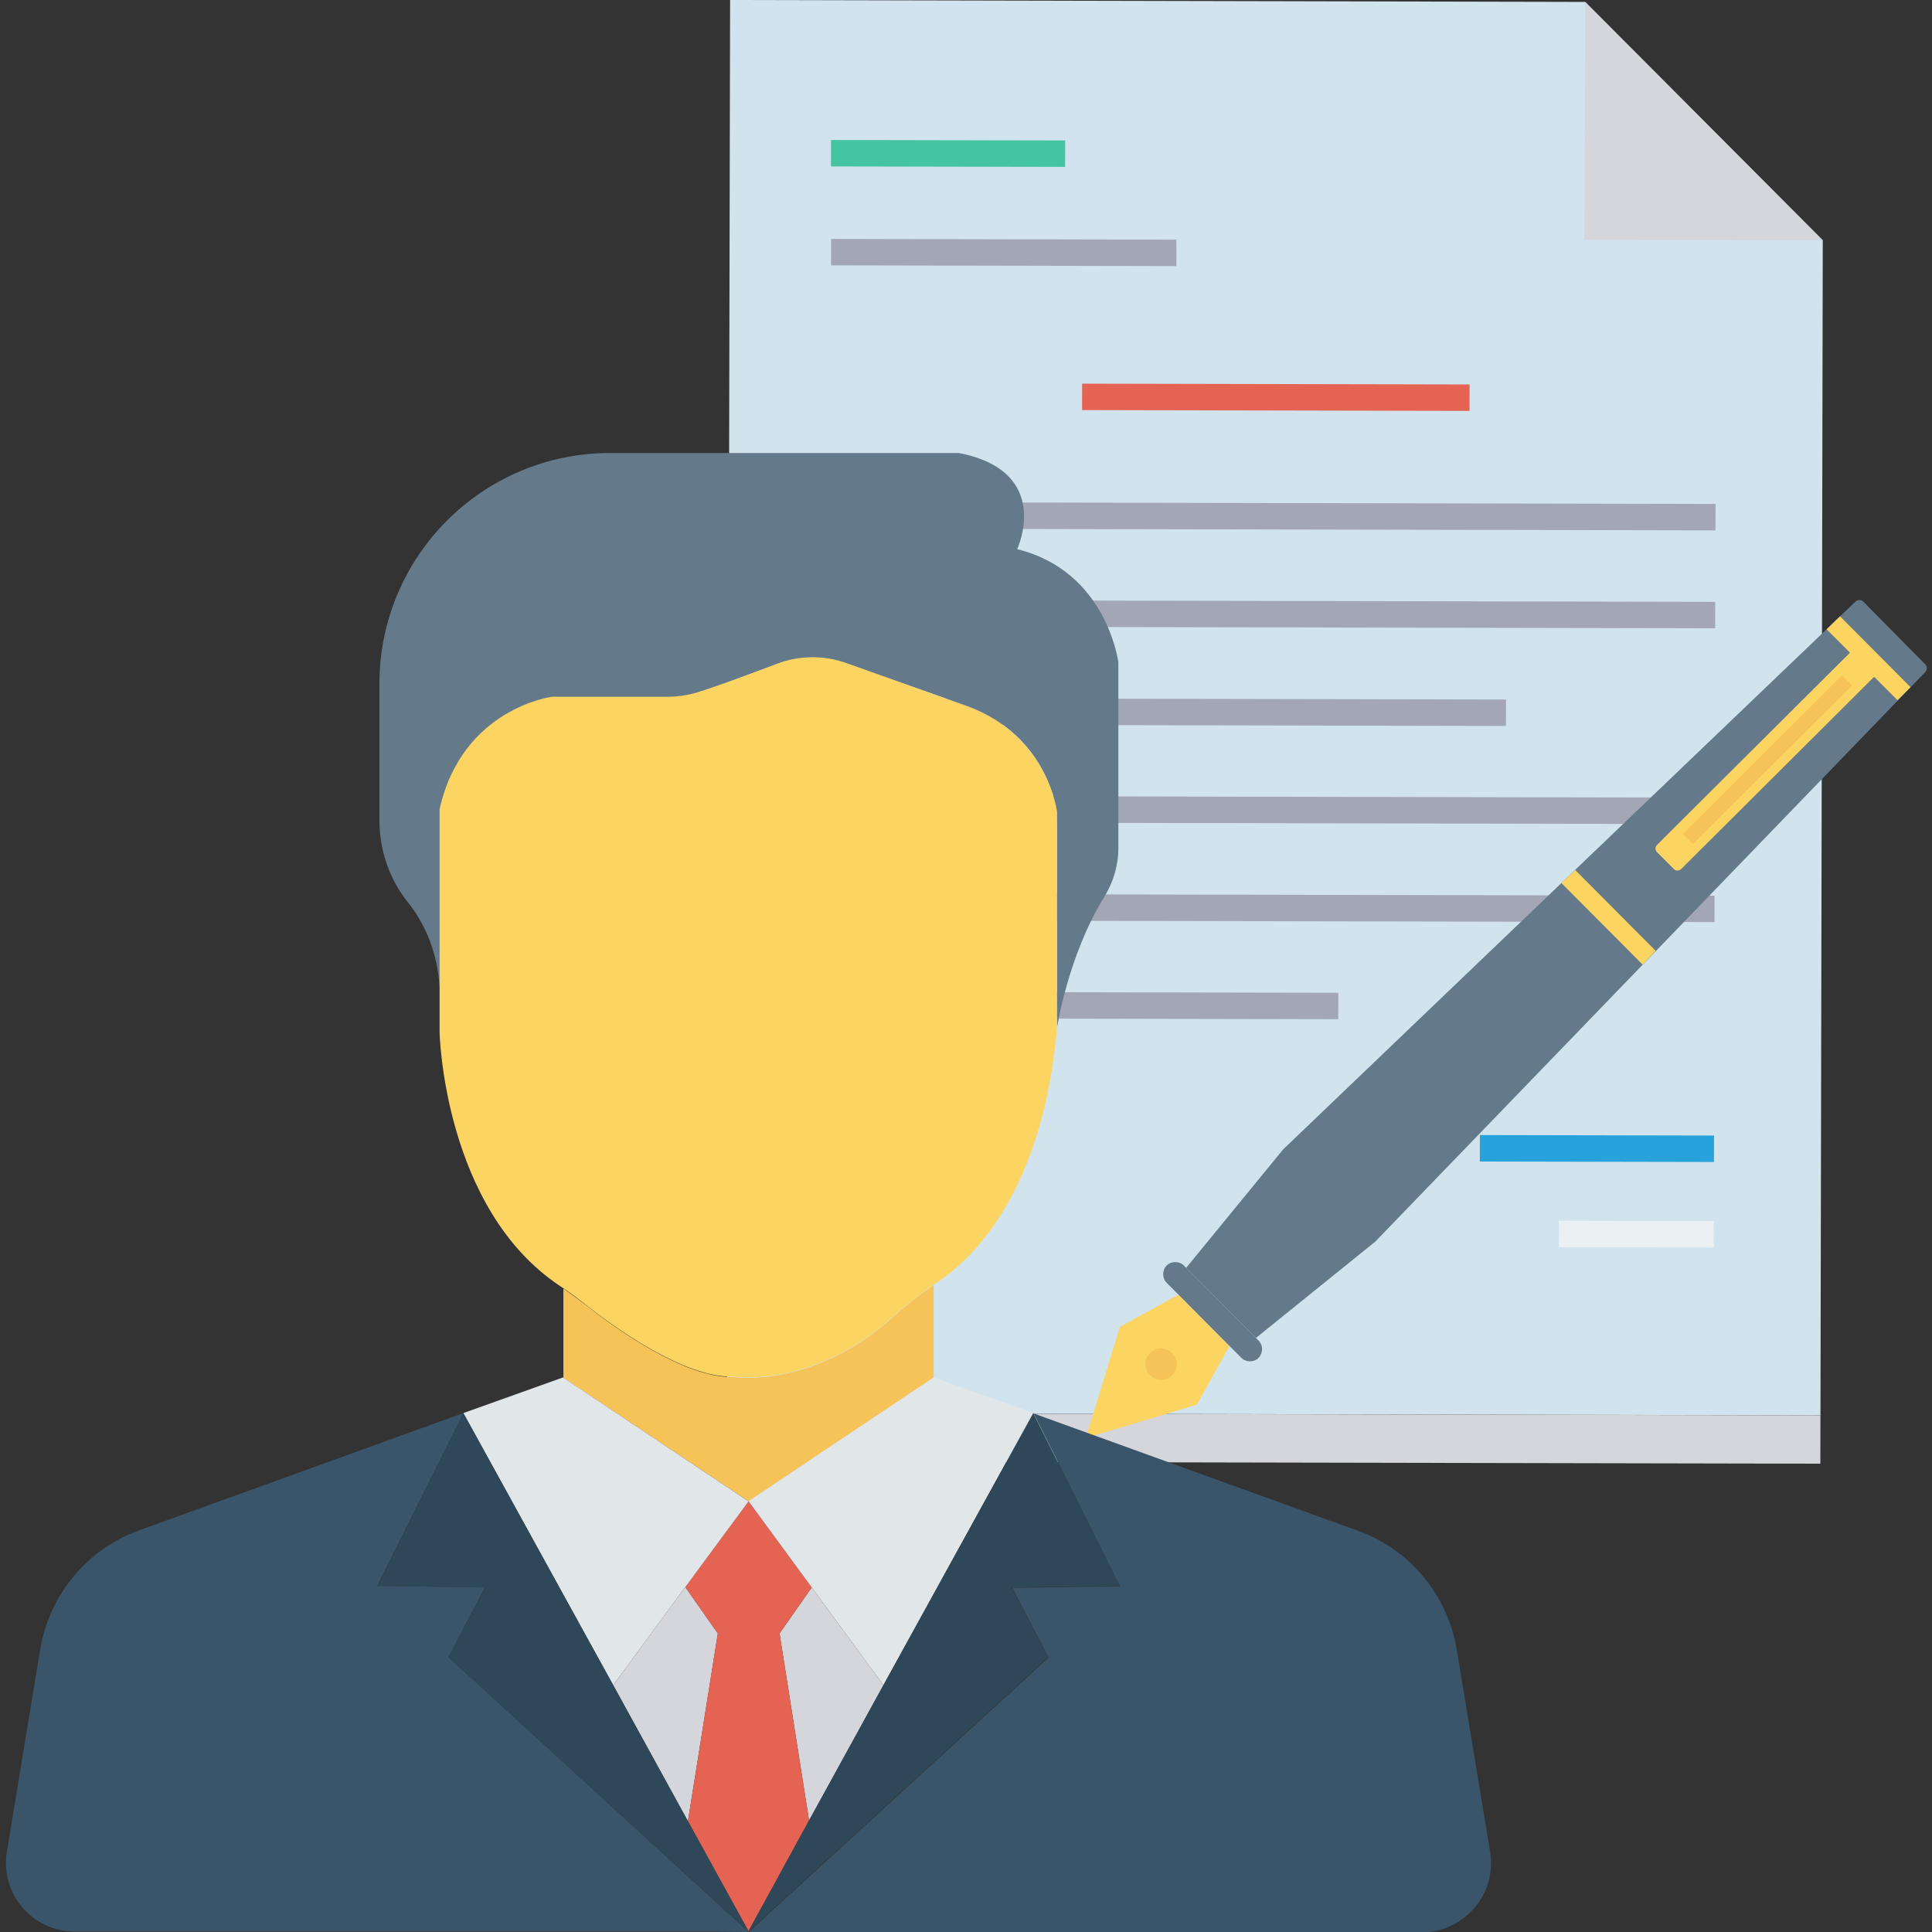 <?xml version="1.0" encoding="utf-8"?>
<!-- Generator: Adobe Illustrator 23.0.1, SVG Export Plug-In . SVG Version: 6.00 Build 0)  -->
<svg version="1.1" id="Layer_1" xmlns="http://www.w3.org/2000/svg" xmlns:xlink="http://www.w3.org/1999/xlink" x="0px" y="0px"
	 viewBox="0 0 504.1 504.1" style="enable-background:new 0 0 504.1 504.1;" xml:space="preserve">
<rect x="0" y="0" width="504.1" height="504.1" fill="#333333" stroke="none"/>
<style type="text/css">
	.st0{fill:#D5D6DB;}
	.st1{fill:#D1E4ED;}
	.st2{fill:#44C4A1;}
	.st3{fill:#27A2DB;}
	.st4{fill:#EBF0F3;}
	.st5{fill:#E56353;}
	.st6{fill:#A3A7B5;}
	.st7{fill:#64798A;}
	.st8{fill:#FCD462;}
	.st9{fill:#F6C358;}
	.st10{fill:#E1E6E9;}
	.st11{fill:#3A556A;}
	.st12{fill:#2F4859;}
</style>
<g>
	
		<rect x="326" y="232.7" transform="matrix(1.999996e-03 -1 1 1.999996e-03 -43.687 706.871)" class="st0" width="12.6" height="285.3"/>
	<polygon class="st1" points="413.6,0.5 190.5,0 189.7,368.7 475,369.3 475.6,62.7 	"/>
	<polygon class="st0" points="413.4,62.6 475.6,62.7 413.6,0.5 	"/>
	
		<rect x="243.9" y="9.4" transform="matrix(1.999996e-03 -1 1 1.999996e-03 206.923 287.308)" class="st2" width="6.9" height="61.1"/>
	
		<rect x="413.2" y="269.1" transform="matrix(1.999996e-03 -1 1 1.999996e-03 116.19 715.726)" class="st3" width="6.9" height="61.1"/>
	
		<rect x="423.5" y="301.8" transform="matrix(2.099995e-03 -1 1 2.099995e-03 104.066 748.292)" class="st4" width="6.9" height="40.4"/>
	
		<rect x="329.4" y="53.1" transform="matrix(2.099995e-03 -1 1 2.099995e-03 228.543 436.289)" class="st5" width="6.9" height="101.1"/>
	<g>
		
			<rect x="329.4" y="20" transform="matrix(1.999996e-03 -1 1 1.999996e-03 197.451 467.29)" class="st6" width="6.9" height="229.5"/>
		
			<rect x="329.3" y="45.5" transform="matrix(1.999996e-03 -1 1 1.999996e-03 171.868 492.685)" class="st6" width="6.9" height="229.5"/>
		
			<rect x="302" y="98.2" transform="matrix(1.999996e-03 -1 1 1.999996e-03 119.134 490.875)" class="st6" width="6.9" height="175"/>
		
			<rect x="329.2" y="96.6" transform="matrix(1.999996e-03 -1 1 1.999996e-03 120.639 543.573)" class="st6" width="6.9" height="229.5"/>
		
			<rect x="329.1" y="122.1" transform="matrix(1.999996e-03 -1 1 1.999996e-03 95.085 568.997)" class="st6" width="6.9" height="229.5"/>
		
			<rect x="280" y="196.6" transform="matrix(1.999996e-03 -1 1 1.999996e-03 20.622 545.279)" class="st6" width="6.9" height="131.4"/>
		
			<rect x="258.4" y="20.9" transform="matrix(2.099995e-03 -1 1 2.099995e-03 195.394 327.593)" class="st6" width="6.9" height="90.1"/>
	</g>
	<path class="st7" d="M358.8,324l143.5-148.6c0.6-0.6,0.6-1.6,0-2.1L486.2,157c-0.6-0.6-1.5-0.6-2.1,0L334.8,299.9l0,0l-25.3,30.9
		l18.2,18.3L358.8,324L358.8,324z"/>
	<polygon class="st8" points="307.5,337.8 292.2,346.2 283.3,375.2 312.3,366.5 320.8,351.2 	"/>
	
		<ellipse transform="matrix(0.709 -0.706 0.706 0.709 -162.931 317.298)" class="st9" cx="302.7" cy="355.9" rx="4.1" ry="4.1"/>
	<path class="st7" d="M328.4,349.8l-19.5-19.6c-1.2-1.2-3.3-1.2-4.5,0l0,0c-1.2,1.2-1.2,3.3,0,4.5l19.5,19.6c1.2,1.2,3.3,1.2,4.5,0
		l0,0C329.6,353,329.6,351,328.4,349.8z"/>
	<g>
		<polygon class="st8" points="432,248.1 411,227 407.4,230.4 428.6,251.7 		"/>
		<path class="st8" d="M498.5,179.3l-18.4-18.5l-3.5,3.4l6.1,6.1l-50.3,50.1c-0.6,0.6-0.6,1.4,0,2l4.3,4.3c0.5,0.6,1.4,0.6,2,0
			l50.3-50.1l6.1,6.1L498.5,179.3z"/>
	</g>
	
		<rect x="431.6" y="196.5" transform="matrix(0.709 -0.706 0.706 0.709 -5.659 383)" class="st9" width="58.6" height="3.7"/>
</g>
<g>
	<g>
		<path class="st9" d="M195.1,391.6l0.1,0.1l0,0v-0.1l0.1,0.1l0.1,0h0l0,0v0l48.2-32.2l0,0v-24.2c-3.6,2.5-7.1,5.2-10.4,8.2
			c-21.1,19.1-41.9,15.8-41.9,15.8c-12.6,0.3-30.7-12.6-38.3-18.7c-2-1.5-4-3-6-4.4v23.3l0,0L195.1,391.6z"/>
		<polygon class="st9" points="195.2,391.7 195.3,391.7 195.3,391.7 195.3,391.7 179.7,412.9 179.7,412.9 		"/>
	</g>
	<path class="st7" d="M144,181.9h30c2.7,0,5.4-0.4,8.1-1.2c5.4-1.7,14.1-5,20.6-7.4c5.8-2.2,12.3-2.3,18.1-0.2l31.6,11.1
		c21.2,7.8,23.4,27.7,23.4,27.7v56.3c0,0,2.8-18.8,12.4-34.3c2.3-3.8,3.6-8.1,3.6-12.5v-48.6c0,0-3-23.8-26.4-29.5
		c0,0,9.5-20.3-15.2-25.1h-91l0,0c-33.3,0-60.2,27-60.2,60.2v35.7c0,7.7,2.6,15.3,7.4,21.3c3.8,4.7,7.8,12.2,8.4,23v-47.3
		C120.6,185,144,181.9,144,181.9z"/>
	<path class="st8" d="M191.3,359.2c0,0,20.7,3.3,41.9-15.8c3.3-3,6.8-5.7,10.4-8.2c0.4-0.2,0.7-0.5,1.1-0.7
		c9.4-6.3,27.3-23.7,31.1-66.2v-56.3c0,0-2.2-19.9-23.4-27.7L220.8,173c-5.9-2.1-12.3-2-18.1,0.2c-6.5,2.5-15.2,5.7-20.6,7.4
		c-2.6,0.8-5.3,1.2-8.1,1.2h-30c0,0-23.4,3-29.3,29.3v47.3v11c0,0,1,46,31.5,66.2c0.2,0.1,0.4,0.3,0.6,0.4c2.1,1.4,4.1,2.9,6,4.4
		C160.6,346.6,178.6,359.5,191.3,359.2z"/>
	<g>
		<polygon class="st0" points="211.8,414.2 203.4,426.2 211.1,475 230.5,439.7 		"/>
		<polygon class="st0" points="179.5,475.2 187.3,426.2 178.8,414.1 160,439.7 		"/>
		<polygon class="st0" points="179.7,412.9 179,413.8 195.3,391.8 195.3,391.7 195.2,391.7 		"/>
	</g>
	<g>
		<polygon class="st5" points="211.1,475 203.4,426.2 211.8,414.2 211.8,414.2 195.3,391.7 195.3,391.7 195.3,391.8 179,413.8 
			178.8,414.1 178.8,414.1 178.8,414.1 187.3,426.2 179.5,475.2 179.5,475.2 195.3,503.9 211.1,475 		"/>
		<polygon class="st5" points="195.3,504 196.9,502.5 195.3,503.9 		"/>
		<polygon class="st5" points="195.2,503.9 193.7,502.5 195.2,504 		"/>
		<polygon class="st5" points="195.2,504.1 195.3,504.1 195.3,504.1 195.3,504 195.3,504 195.2,504 		"/>
		<polygon class="st5" points="195.4,391.6 195.4,391.6 195.4,391.6 		"/>
		<polygon class="st5" points="195.3,391.6 195.3,391.7 195.3,391.7 		"/>
	</g>
	<g>
		<polygon class="st10" points="195.4,391.6 195.4,391.6 195.4,391.6 195.3,391.7 195.3,391.7 195.3,391.7 195.3,391.7 195.3,391.7 
			195.3,391.7 211.8,414.2 230.5,439.7 269.6,368.7 243.6,359.4 243.6,359.4 		"/>
		<polygon class="st10" points="178.8,414.1 178.8,414.1 179.7,412.9 195.3,391.7 195.3,391.7 195.3,391.7 195.1,391.6 146.9,359.4 
			146.9,359.4 120.9,368.7 160,439.7 		"/>
	</g>
	<g>
		<path class="st11" d="M388.8,483.2l-8.7-52.8c-2.4-14.2-12.2-26.1-25.8-31l-84.6-30.6l22.5,45.1l-28.1,0.4l9.5,18.2l-76.6,70.1
			l-1.5,1.5l0.1,0.1h20.3H371C382.1,504.1,390.6,494.2,388.8,483.2z"/>
		<polygon class="st11" points="195.3,504.1 195.3,504.1 195.3,504.1 195.4,504.1 		"/>
	</g>
	<g>
		<polygon class="st12" points="211.1,475 195.3,503.9 195.3,503.9 195.3,503.9 196.9,502.5 273.5,432.4 263.9,414.2 292.1,413.8 
			269.6,368.7 230.5,439.7 		"/>
		<polygon class="st12" points="195.2,504.1 195.2,504 195.3,504 195.2,503.9 195.2,504 		"/>
	</g>
	<path class="st11" d="M195.2,504.1L195.2,504.1l-1.5-1.5L117,432.4l9.5-18.2l-28.1-0.4l22.5-45.1l-84.6,30.6
		c-13.6,4.9-23.4,16.8-25.8,31l-8.7,52.8c-1.8,11,6.6,20.9,17.8,20.9h155.4h12h0.1L195.2,504.1L195.2,504.1L195.2,504.1L195.2,504.1
		z"/>
	<polygon class="st12" points="195.3,504 195.3,503.9 195.3,503.9 195.3,503.9 179.5,475.2 160,439.7 120.9,368.7 98.5,413.8 
		126.6,414.2 117,432.4 193.7,502.5 195.2,503.9 195.3,504 195.3,504 195.3,504.1 195.4,504.1 	"/>
</g>
</svg>
